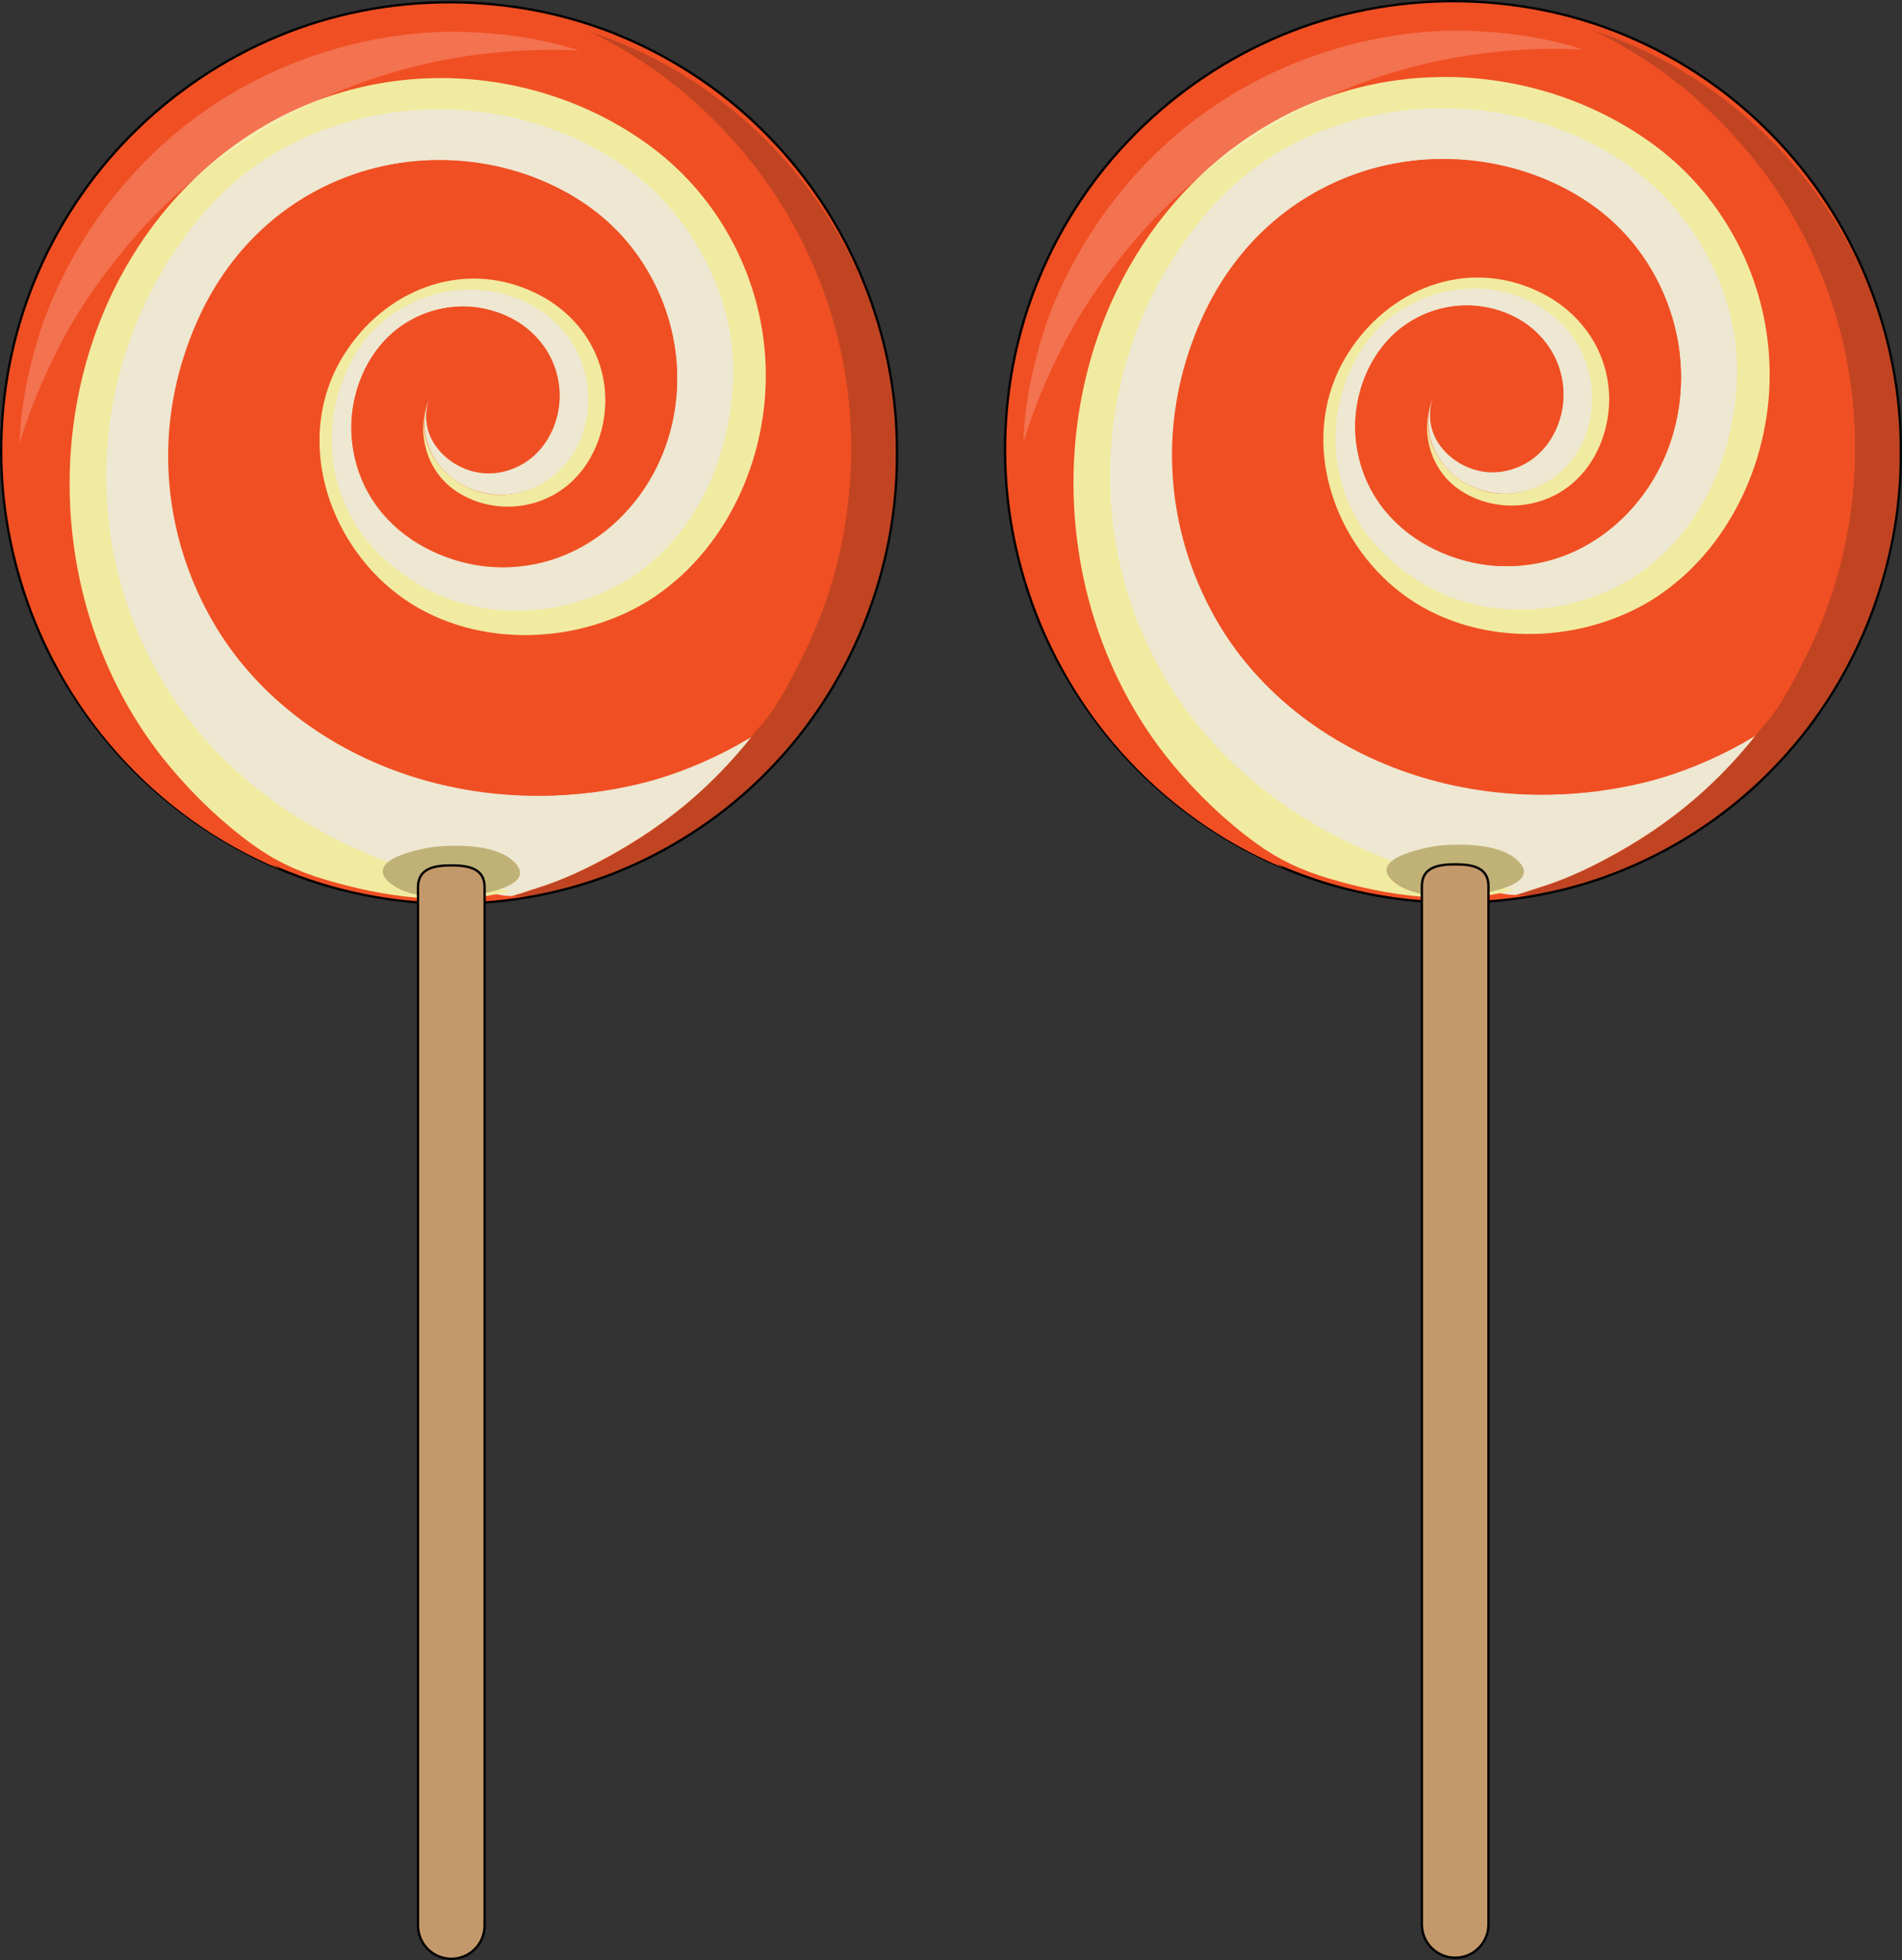 <?xml version="1.0" encoding="utf-8"?>
<!-- Generator: Adobe Illustrator 16.0.4, SVG Export Plug-In . SVG Version: 6.00 Build 0)  -->
<!DOCTYPE svg PUBLIC "-//W3C//DTD SVG 1.1//EN" "http://www.w3.org/Graphics/SVG/1.1/DTD/svg11.dtd">
<svg version="1.1" id="_x2014_ÎÓÈ_1" xmlns="http://www.w3.org/2000/svg" xmlns:xlink="http://www.w3.org/1999/xlink" x="0px"
	 y="0px" width="404.496px" height="416.789px" viewBox="0 0 404.496 416.789" enable-background="new 0 0 404.496 416.789"
	 xml:space="preserve">
<rect x="0" y="0" width="404.496" height="416.789" fill="#333333" stroke="none"/>
<path fill="#F04F23" stroke="#010101" stroke-width="0.5" stroke-miterlimit="10" d="M190.753,96.437
	c0.168,24.903-9.858,49.735-27.457,67.571c-8.735,8.96-19.341,16.104-30.903,20.953c-11.564,4.887-24.136,7.25-36.675,7.23
	c-12.52-0.062-25.035-2.632-36.538-7.52c-11.512-4.887-22.018-12.035-30.82-20.868c-8.776-8.861-15.878-19.384-20.681-30.896
	c-4.79-11.517-7.375-23.968-7.427-36.474C0.165,83.94,2.55,71.406,7.291,59.809c4.722-11.606,11.782-22.274,20.641-31.161
	c8.854-8.901,19.462-16.056,31.059-20.896c11.59-4.866,24.179-7.282,36.736-7.273c12.549,0.019,25.135,2.45,36.694,7.356
	c11.569,4.88,22.158,12.049,30.891,21.015C180.907,46.696,190.944,71.528,190.753,96.437z"/>
<path opacity="0.2" fill="#071C20" enable-background="new    " d="M187.51,71.59c-0.423-1.68-0.937-3.34-1.398-5.008
	c0.457,1.654,0.923,3.309,1.382,4.965c-8.445-30.285-32.356-55.221-62.286-64.877c25.383,12.222,44.84,35.639,52.322,62.788
	c8.227,29.852,1.477,63.048-17.772,87.303c-1.188,0.724-3.777,4.565-5.141,5.992c-3.851,4.017-7.921,7.784-12.35,11.157
	c-9.93,7.559-21.291,13.27-33.317,16.617c6.57,0.689,13.074-1.773,19.117-4.038c6.613-2.478,12.939-5.432,18.903-9.237
	c11.048-7.046,20.593-16.359,27.909-27.232C190.071,127.432,194.935,98.273,187.51,71.59
	C187.506,71.578,192.111,88.124,187.51,71.59z"/>
<path fill="#EEE7D1" d="M158.913,157.233c-31.738,18.783-75.368,15.664-102.253-10.485c-15.067-14.654-22.695-35.847-20.546-56.754
	c2.007-19.528,12.388-38.55,29.618-48.54c16.105-9.318,35.724-9.72,52.421-1.689c18.025,8.669,28.719,28.349,25.194,48.218
	c-3.304,18.655-18.905,33.741-38.464,32.59c-19.394-1.145-35.322-19.213-28.631-38.763c3.006-8.78,10.291-15.412,19.644-16.499
	c9.029-1.048,18.636,3.676,21.947,12.404c3.292,8.677-0.658,19.814-10.113,22.375c-9.422,2.563-20.233-5.661-16.236-15.802
	c-3.768,8.49,1.444,17.481,9.922,20.138c9.083,2.845,18.508-2.196,22.285-10.659c4.173-9.347,1.295-20.457-6.569-26.873
	c-6.921-5.65-16.859-7.294-25.336-4.762c-19.571,5.841-26.418,30.15-17.632,47.335c8.695,17.007,30.133,23.942,47.943,19.199
	c19.14-5.131,31.792-22.648,34.243-41.844c2.648-20.788-6.767-40.249-23.327-52.58c-30.771-22.911-77.303-12.14-97.463,19.402
	C12.775,89.284,18.839,136.78,50.243,165.262c14.652,13.291,34.224,21.688,53.685,24.595c1.562,0.237,3.448,0.762,5.027,0.667
	c1.809-0.504,3.569-1.169,5.361-1.723c4.258-1.311,8.478-3.181,12.428-5.232c8.078-4.196,15.675-9.242,22.399-15.415
	c3.801-3.484,7.416-7.352,10.615-11.394C159.476,156.917,159.194,157.075,158.913,157.233z"/>
<path fill="#F04F23" d="M180.779,88.927c-1.373-20.764-9.368-40.853-22.834-56.738c-6.546-7.721-14.198-14.641-22.823-19.98
	c-3.881-2.4-7.933-4.987-12.328-6.287c-5.259-1.552-10.655-2.65-16.108-3.271C71.111-1.401,35.467,15.56,16.109,45.615
	C1.502,68.3-2.792,96.616,4.456,122.613c7.791,27.913,28.349,51.108,55.107,62.231c-34.812-21.689-52.672-63.756-43.3-103.854
	c4.598-19.677,15.438-38.27,31.76-50.45c16.115-12.028,37.044-17.306,56.951-14.352c20.061,2.978,40.105,14.135,50.36,32.088
	c9.623,16.854,11.455,37.779,3.406,55.671c-8.348,18.564-25.8,32.053-46.798,31.535c-19.966-0.495-39.205-12.799-43.337-33.187
	c-3.096-15.256,3.315-32.853,17.595-40.178c13.651-7.008,32.767-3.067,40.192,11.082c6.608,12.588,1.16,30.812-13.694,34.124
	c-13.223,2.944-27.757-9.306-21.187-23.09c-2.778,6.996,1.778,13.786,8.514,15.848c7.417,2.27,14.742-2.281,17.618-9.083
	c3.675-8.703-0.295-18.65-8.447-23.078c-9.138-4.968-20.82-2.928-27.741,4.835c-6.587,7.392-8.355,18.366-5.146,27.621
	c3.03,8.738,10.109,15.034,18.702,18.127c18.619,6.695,37.783-3.316,45.47-20.915c8.236-18.863,1.562-41.698-15.109-53.572
	C110.473,33.4,90.45,31.178,73.465,37.722c-39.688,15.292-47.877,68.731-24.037,100.774c19.841,26.664,56.4,35.911,87.7,27.902
	c6.918-1.771,13.597-4.601,19.827-8.066c6.423-3.593,10.615-12.565,13.845-19.005C178.6,123.796,181.935,106.228,180.779,88.927
	C180.443,83.845,181.016,92.513,180.779,88.927z"/>
<path fill="#F1EBA1" d="M162.825,77.843c-0.58-18.216-9.557-35.543-24.134-46.478c-13.682-10.229-30.808-15.37-47.841-14.707
	c-30.443,1.174-55.763,20.499-67.985,47.815c-14.319,32.162-9.365,71.588,13.384,98.704c5.148,6.127,10.923,11.661,17.394,16.368
	c4.847,3.526,9.581,5.726,15.33,7.443c12.402,3.745,27.13,5.908,39.722,2.421c-29.336-3.025-58.436-18.524-73.897-44.175
	C15.354,113.198,19.544,71.832,44.354,44.12c21.914-24.48,61.419-27.33,87.914-9.088c14.889,10.297,24.692,28.502,23.61,46.788
	c-0.942,16.004-7.796,31.748-21.488,40.879c-13.119,8.515-31.423,9.893-45.105,1.742c-8.345-4.965-14.818-11.967-17.469-21.528
	c-2.597-9.362-1.203-19.298,3.749-27.62c8.478-14.25,28.645-18.427,41.622-7.587c7.283,6.121,9.716,16.196,6.537,25.059
	c-2.629,7.318-9.628,12.558-17.474,12.473c-11.19-0.118-20.3-11.815-14.044-22.264c-4.262,7.117-2.17,16.831,4.762,21.45
	c6.885,4.635,16.219,4.36,22.863-0.542c6.537-4.812,9.623-13.474,8.762-21.396c-0.987-9.012-6.714-16.366-14.78-20.21
	c-15.45-7.427-32.181-0.559-40.796,13.377c-10.551,17.069-3.624,39.135,11.455,50.653c15.122,11.55,37.374,11.233,53.222,1.581
	C154.465,117.453,163.519,97.289,162.825,77.843C162.775,76.465,162.866,78.974,162.825,77.843z"/>
<path opacity="0.2" fill="#FFFFFF" enable-background="new    " d="M99.455,6.817c-14.875-0.658-36.729,3.259-56.04,16.868
	c-13.547,9.474-22.974,21.71-28.986,33.085c-2.58,4.882-4.596,9.619-5.926,13.888C3.874,85.021,4.297,94.344,4.112,94.283
	c0.06,0.028,0.383-1.146,1.086-3.233c0.625-1.869,1.56-4.478,2.88-7.656c1.013-2.433,2.256-5.199,3.761-8.206
	c0.417-0.833,0.852-1.683,1.313-2.551c1.146-2.21,2.502-4.523,3.979-6.887c1.911-3.048,4.145-6.194,6.608-9.368
	c2.402-3.093,4.965-6.201,7.888-9.268c5.077-5.328,10.939-10.506,17.594-15.162c9.801-6.906,20.104-11.815,29.769-15.117
	l0.002-0.002c2.256-0.771,4.462-1.427,6.632-2.029c4.336-1.2,8.444-2.066,12.269-2.653c0.606-0.09,1.25-0.213,1.839-0.293
	c3.025-0.421,5.808-0.703,8.341-0.895c3.474-0.263,6.461-0.35,8.823-0.355c4.01-0.012,6.282,0.194,6.267,0.104
	C123.158,10.911,114.534,7.34,99.455,6.817z"/>
<path fill="#C0B176" d="M109.67,183.627c-3.567-3.962-11.52-3.971-16.402-3.64c-2.729,0.199-15.909,2.587-10.665,7.491
	c3.226,3.013,9.202,3.451,13.398,3.42C98.326,190.898,114.624,189.161,109.67,183.627
	C109.166,183.067,110.169,184.186,109.67,183.627z"/>
<path fill="#C3996B" stroke="#010101" stroke-width="0.5" stroke-miterlimit="10" d="M103.064,409.452
	c0,3.912-3.169,7.087-7.086,7.087l0,0c-3.907,0-7.083-3.175-7.083-7.087V188.695c0-3.917,3.176-4.666,7.083-4.666l0,0
	c3.917,0,7.086,0.748,7.086,4.666V409.452z"/>
<path fill="#F04F23" stroke="#010101" stroke-width="0.5" stroke-miterlimit="10" d="M404.243,96.208
	c0.168,24.903-9.858,49.735-27.457,67.571c-8.735,8.96-19.341,16.104-30.903,20.953c-11.563,4.887-24.135,7.25-36.675,7.23
	c-12.521-0.062-25.035-2.632-36.538-7.52c-11.512-4.887-22.018-12.035-30.82-20.868c-8.776-8.861-15.878-19.384-20.681-30.896
	c-4.79-11.517-7.375-23.968-7.427-36.474c-0.088-12.494,2.298-25.028,7.039-36.625c4.722-11.606,11.782-22.274,20.641-31.161
	c8.854-8.901,19.462-16.056,31.059-20.896c11.59-4.866,24.18-7.282,36.736-7.273c12.55,0.019,25.136,2.45,36.695,7.356
	c11.568,4.88,22.158,12.049,30.891,21.015C394.397,46.468,404.435,71.3,404.243,96.208z"/>
<path opacity="0.2" fill="#071C20" enable-background="new    " d="M401,71.362c-0.423-1.68-0.937-3.34-1.398-5.008
	c0.457,1.654,0.924,3.309,1.383,4.965c-8.445-30.285-32.356-55.221-62.286-64.877c25.384,12.222,44.841,35.639,52.321,62.788
	c8.227,29.852,1.478,63.048-17.771,87.303c-1.188,0.724-3.777,4.565-5.141,5.992c-3.851,4.017-7.922,7.784-12.35,11.157
	c-9.931,7.559-21.291,13.27-33.317,16.617c6.57,0.689,13.074-1.773,19.116-4.038c6.613-2.478,12.939-5.432,18.904-9.237
	c11.047-7.046,20.593-16.359,27.908-27.232C403.561,127.203,408.426,98.044,401,71.362C400.996,71.35,405.602,87.896,401,71.362z"/>
<path fill="#EEE7D1" d="M372.403,157.005c-31.738,18.783-75.368,15.664-102.253-10.485c-15.067-14.654-22.695-35.847-20.546-56.754
	c2.007-19.528,12.388-38.55,29.618-48.54c16.105-9.318,35.724-9.72,52.421-1.689c18.025,8.669,28.719,28.349,25.194,48.218
	c-3.304,18.655-18.905,33.741-38.464,32.59c-19.395-1.145-35.322-19.213-28.631-38.763c3.006-8.78,10.29-15.412,19.644-16.499
	c9.029-1.048,18.636,3.676,21.946,12.404c3.293,8.677-0.658,19.814-10.113,22.375c-9.422,2.563-20.232-5.661-16.235-15.802
	c-3.768,8.49,1.444,17.481,9.922,20.138c9.083,2.845,18.508-2.196,22.284-10.659c4.174-9.347,1.295-20.457-6.568-26.873
	c-6.922-5.65-16.859-7.294-25.337-4.762c-19.571,5.841-26.418,30.15-17.632,47.335c8.695,17.007,30.133,23.942,47.943,19.199
	c19.139-5.131,31.792-22.648,34.242-41.844c2.648-20.788-6.768-40.249-23.327-52.58c-30.771-22.911-77.303-12.14-97.463,19.402
	c-22.783,35.639-16.719,83.135,14.686,111.617c14.652,13.291,34.224,21.688,53.685,24.595c1.562,0.237,3.449,0.762,5.027,0.667
	c1.809-0.504,3.569-1.169,5.361-1.723c4.258-1.311,8.478-3.181,12.428-5.232c8.078-4.196,15.675-9.242,22.398-15.415
	c3.801-3.484,7.416-7.352,10.615-11.394C372.967,156.688,372.685,156.847,372.403,157.005z"/>
<path fill="#F04F23" d="M394.27,88.698c-1.373-20.764-9.367-40.853-22.834-56.738c-6.547-7.721-14.199-14.641-22.823-19.98
	c-3.882-2.4-7.933-4.987-12.328-6.287c-5.259-1.552-10.655-2.65-16.108-3.271c-35.574-4.052-71.218,12.909-90.576,42.964
	c-14.607,22.685-18.901,51.001-11.653,76.998c7.791,27.913,28.349,51.108,55.107,62.231c-34.812-21.689-52.672-63.756-43.3-103.854
	c4.598-19.677,15.438-38.27,31.76-50.45c16.115-12.028,37.044-17.306,56.951-14.352c20.061,2.978,40.104,14.135,50.359,32.088
	c9.623,16.854,11.455,37.779,3.406,55.671c-8.348,18.564-25.801,32.053-46.799,31.535c-19.965-0.495-39.205-12.799-43.337-33.187
	c-3.096-15.256,3.315-32.853,17.595-40.178c13.65-7.008,32.768-3.067,40.191,11.082c6.608,12.588,1.16,30.812-13.693,34.124
	c-13.224,2.944-27.758-9.306-21.188-23.09c-2.778,6.996,1.777,13.786,8.514,15.848c7.417,2.27,14.742-2.281,17.617-9.083
	c3.676-8.703-0.295-18.65-8.446-23.078c-9.138-4.968-20.82-2.928-27.741,4.835c-6.586,7.392-8.354,18.366-5.145,27.621
	c3.029,8.738,10.108,15.034,18.701,18.127c18.619,6.695,37.783-3.316,45.471-20.915c8.236-18.863,1.562-41.698-15.109-53.572
	c-14.898-10.615-34.922-12.837-51.906-6.293c-39.687,15.292-47.876,68.731-24.036,100.774c19.841,26.664,56.399,35.911,87.7,27.902
	c6.918-1.771,13.598-4.601,19.826-8.066c6.424-3.593,10.615-12.565,13.846-19.005C392.09,123.568,395.425,105.999,394.27,88.698
	C393.934,83.617,394.506,92.284,394.27,88.698z"/>
<path fill="#F1EBA1" d="M376.315,77.614c-0.58-18.216-9.558-35.543-24.134-46.478c-13.682-10.229-30.809-15.37-47.842-14.707
	c-30.443,1.174-55.763,20.499-67.985,47.815c-14.319,32.162-9.365,71.588,13.384,98.704c5.148,6.127,10.923,11.661,17.394,16.368
	c4.847,3.526,9.581,5.726,15.329,7.443c12.402,3.745,27.131,5.908,39.723,2.421c-29.337-3.025-58.436-18.524-73.898-44.175
	c-19.441-32.037-15.251-73.403,9.559-101.115c21.914-24.48,61.419-27.33,87.913-9.088c14.89,10.297,24.692,28.502,23.611,46.788
	c-0.942,16.004-7.797,31.748-21.488,40.879c-13.119,8.515-31.423,9.893-45.105,1.742c-8.346-4.965-14.818-11.967-17.469-21.528
	c-2.597-9.362-1.203-19.298,3.748-27.62c8.479-14.25,28.646-18.427,41.622-7.587c7.282,6.121,9.716,16.196,6.537,25.059
	c-2.629,7.318-9.628,12.558-17.474,12.473c-11.189-0.118-20.3-11.815-14.045-22.264c-4.262,7.117-2.17,16.831,4.763,21.45
	c6.885,4.635,16.22,4.36,22.862-0.542c6.537-4.812,9.623-13.474,8.762-21.396c-0.986-9.012-6.714-16.366-14.779-20.21
	c-15.451-7.427-32.182-0.559-40.797,13.377c-10.551,17.069-3.623,39.135,11.455,50.653c15.121,11.55,37.374,11.233,53.222,1.581
	C367.955,117.225,377.009,97.06,376.315,77.614C376.266,76.237,376.355,78.746,376.315,77.614z"/>
<path opacity="0.2" fill="#FFFFFF" enable-background="new    " d="M312.945,6.588c-14.875-0.658-36.729,3.259-56.04,16.868
	c-13.547,9.474-22.974,21.71-28.986,33.085c-2.58,4.882-4.596,9.619-5.926,13.888c-4.629,14.364-4.206,23.687-4.391,23.625
	c0.06,0.028,0.383-1.146,1.086-3.233c0.625-1.869,1.56-4.478,2.88-7.656c1.013-2.433,2.256-5.199,3.761-8.206
	c0.417-0.833,0.852-1.683,1.313-2.551c1.146-2.21,2.502-4.523,3.979-6.887c1.911-3.048,4.145-6.194,6.608-9.368
	c2.402-3.093,4.965-6.201,7.888-9.268c5.077-5.328,10.939-10.506,17.594-15.162c9.801-6.906,20.104-11.815,29.77-15.117l0.002-0.002
	c2.256-0.771,4.462-1.427,6.633-2.029c4.336-1.2,8.443-2.066,12.268-2.653c0.606-0.09,1.25-0.213,1.84-0.293
	c3.025-0.421,5.809-0.703,8.341-0.895c3.474-0.263,6.461-0.35,8.823-0.355c4.01-0.012,6.281,0.194,6.267,0.104
	C336.648,10.683,328.023,7.111,312.945,6.588z"/>
<path fill="#C0B176" d="M323.16,183.399c-3.566-3.962-11.52-3.971-16.401-3.64c-2.729,0.199-15.909,2.587-10.665,7.491
	c3.227,3.013,9.202,3.451,13.398,3.42C311.816,190.67,328.113,188.933,323.16,183.399
	C322.656,182.838,323.66,183.958,323.16,183.399z"/>
<path fill="#C3996B" stroke="#010101" stroke-width="0.5" stroke-miterlimit="10" d="M316.555,409.223
	c0,3.912-3.17,7.087-7.086,7.087l0,0c-3.908,0-7.084-3.175-7.084-7.087V188.467c0-3.917,3.176-4.666,7.084-4.666l0,0
	c3.916,0,7.086,0.748,7.086,4.666V409.223z"/>
</svg>
